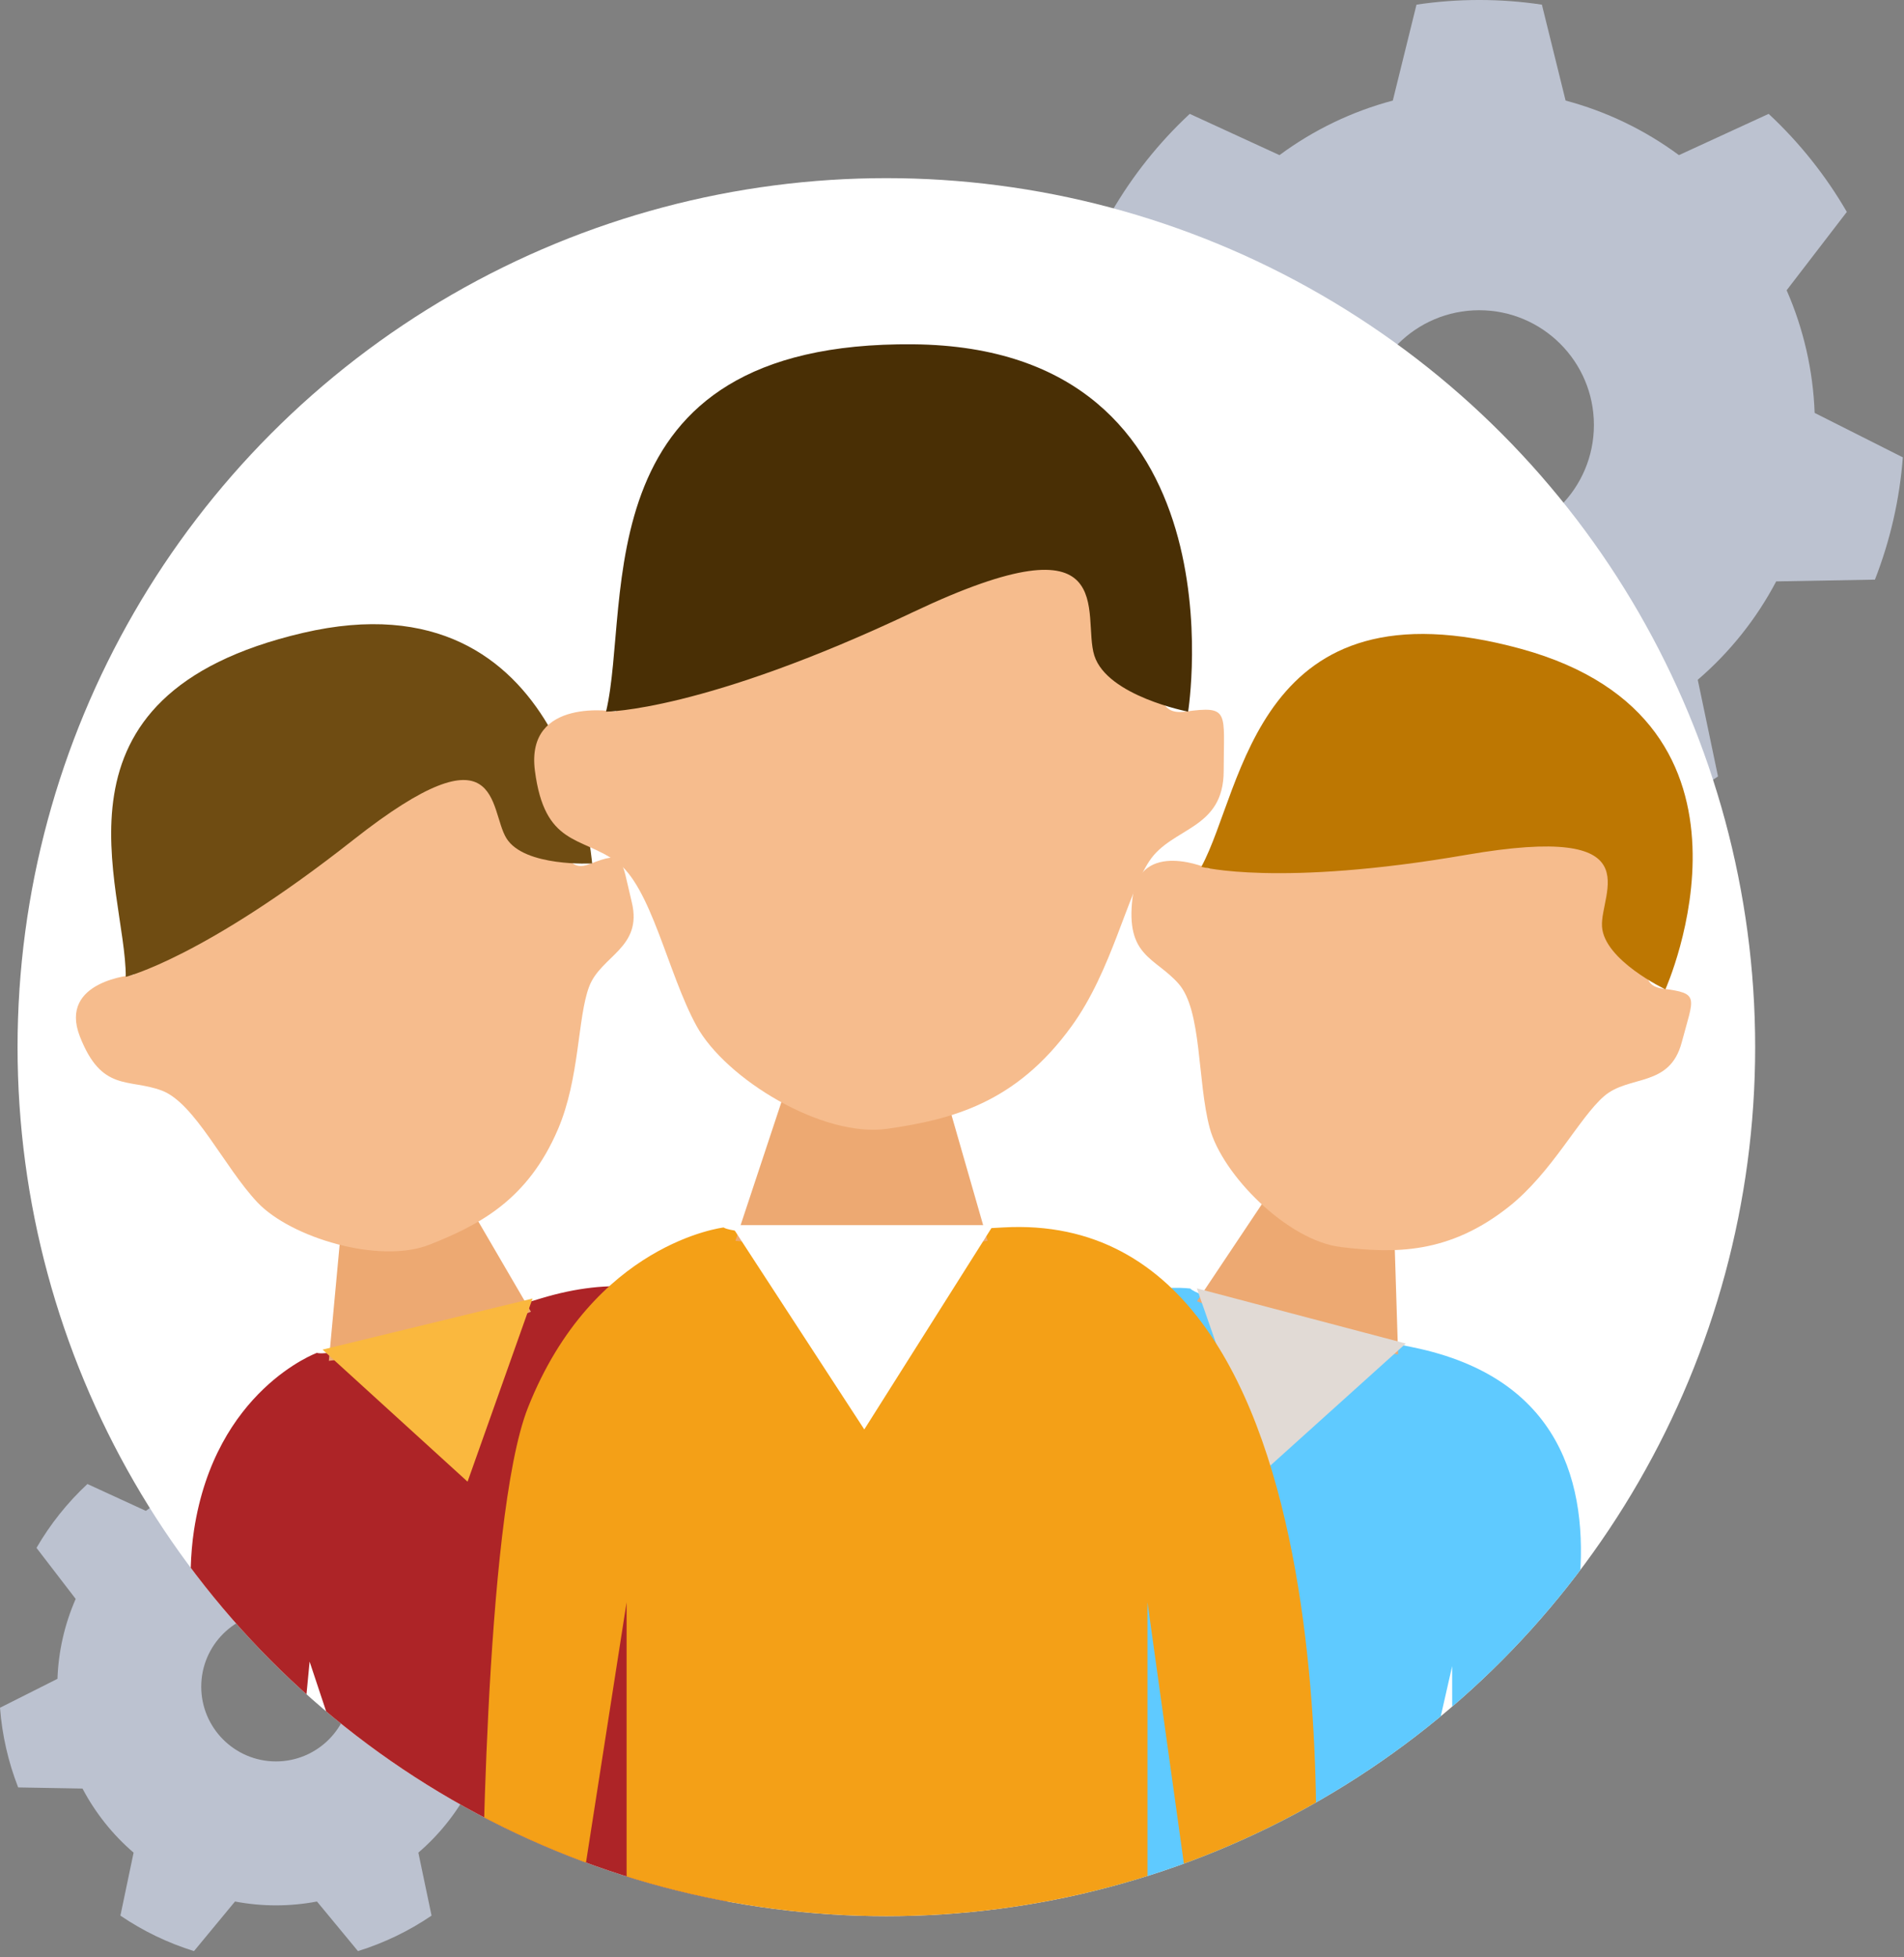 <?xml version="1.0" encoding="UTF-8" standalone="no"?><!DOCTYPE svg PUBLIC "-//W3C//DTD SVG 1.1//EN" "http://www.w3.org/Graphics/SVG/1.1/DTD/svg11.dtd"><svg width="100%" height="100%" viewBox="0 0 72 74" version="1.1" xmlns="http://www.w3.org/2000/svg" xmlns:xlink="http://www.w3.org/1999/xlink" xml:space="preserve" xmlns:serif="http://www.serif.com/" style="fill-rule:evenodd;clip-rule:evenodd;stroke-linejoin:round;stroke-miterlimit:2;"><rect x="0" y="0" width="72" height="74" fill="#808080" stroke="none"/><g><path d="M58.307,0.176c-1.572,-0.235 -3.17,-0.235 -4.742,-0l-0.896,3.626c-1.545,0.411 -3,1.112 -4.285,2.063l-3.394,-1.56c-1.163,1.083 -2.159,2.332 -2.956,3.707l2.276,2.962c-0.642,1.465 -1.001,3.038 -1.058,4.637l-3.336,1.68c0.121,1.585 0.477,3.143 1.055,4.623l3.735,0.067c0.745,1.415 1.751,2.677 2.965,3.719l-0.766,3.655c1.315,0.893 2.755,1.587 4.272,2.057l2.381,-2.878c1.571,0.3 3.185,0.3 4.756,0l2.381,2.878c1.518,-0.47 2.957,-1.164 4.272,-2.057l-0.766,-3.655c1.214,-1.042 2.22,-2.304 2.966,-3.719l3.734,-0.067c0.578,-1.48 0.934,-3.038 1.055,-4.623l-3.335,-1.68c-0.058,-1.599 -0.417,-3.172 -1.059,-4.637l2.276,-2.962c-0.797,-1.375 -1.793,-2.624 -2.956,-3.707l-3.393,1.56c-1.286,-0.951 -2.74,-1.652 -4.286,-2.063l-0.896,-3.626Zm-2.371,11.553c2.394,-0 4.338,1.943 4.338,4.338c0,2.394 -1.944,4.338 -4.338,4.338c-2.394,-0 -4.338,-1.944 -4.338,-4.338c0,-2.395 1.944,-4.338 4.338,-4.338Z" style="fill:#bcc2d0;"/><path d="M11.981,53.415c-1.024,-0.153 -2.065,-0.153 -3.089,-0l-0.584,2.362c-1.007,0.268 -1.954,0.724 -2.792,1.344l-2.21,-1.016c-0.758,0.705 -1.407,1.519 -1.926,2.415l1.482,1.929c-0.418,0.954 -0.652,1.979 -0.689,3.021l-2.173,1.094c0.079,1.033 0.311,2.048 0.687,3.012l2.433,0.043c0.486,0.922 1.141,1.744 1.932,2.423l-0.499,2.381c0.856,0.582 1.794,1.034 2.783,1.341l1.551,-1.875c1.023,0.195 2.075,0.195 3.099,-0l1.55,1.875c0.989,-0.307 1.927,-0.759 2.783,-1.341l-0.499,-2.381c0.791,-0.679 1.447,-1.501 1.932,-2.423l2.433,-0.043c0.377,-0.964 0.608,-1.979 0.687,-3.012l-2.173,-1.094c-0.037,-1.042 -0.271,-2.067 -0.689,-3.021l1.483,-1.929c-0.519,-0.896 -1.168,-1.71 -1.926,-2.415l-2.211,1.016c-0.837,-0.62 -1.785,-1.076 -2.792,-1.344l-0.583,-2.362Zm-1.545,7.526c1.56,-0 2.826,1.266 2.826,2.826c0,1.559 -1.266,2.826 -2.826,2.826c-1.56,-0 -2.826,-1.267 -2.826,-2.826c0,-1.56 1.266,-2.826 2.826,-2.826Z" style="fill:#bcc2d0;"/><circle cx="33.518" cy="39.589" r="32.854" style="fill:#fff;"/><clipPath id="_clip1"><circle cx="33.518" cy="39.589" r="32.854"/></clipPath><g clip-path="url(#_clip1)"><g><path d="M45.014,48.716c-0,-0 -4.046,-0.594 -7.284,3.682c-2.195,2.899 -3.737,8.553 -3.737,8.553l3.229,0.852l1.987,-2.956l2.249,15.338l11.972,-4.66l1.483,-6.533l0.005,3.481l2.687,0.709c0,0 7.034,-13.952 -4.175,-16.245c-8.142,-1.666 -8.416,-2.221 -8.416,-2.221Z" style="fill:#5fcaff;"/><path d="M47.85,45.327l-2.585,3.869l4.104,1.572l3.5,0.435l-0.144,-4.589l-4.875,-1.287Z" style="fill:#eda972;"/><path d="M45.259,48.709l7.901,2.085l-5.458,4.917l-2.443,-7.002Z" style="fill:#e1dad5;"/><path d="M45.72,32.849c0,0 -2.61,-1.173 -2.891,1.078c-0.281,2.251 0.863,2.262 1.744,3.27c0.881,1.007 0.699,3.672 1.171,5.443c0.471,1.771 2.941,4.264 4.963,4.507c2.022,0.243 4.076,0.275 6.346,-1.522c1.645,-1.303 2.661,-3.367 3.607,-4.183c0.945,-0.816 2.481,-0.314 2.935,-2.034c0.455,-1.721 0.697,-1.851 -0.715,-2.03c-1.413,-0.179 0.135,-2.095 -0.332,-3.091c-0.467,-0.995 -3.737,-7.574 -3.737,-7.574l-9.53,2.523l-3.561,3.613Z" style="fill:#f6bc8d;"/><path d="M45.428,32.772c-0,0 2.925,0.772 10.027,-0.454c7.102,-1.225 5.046,1.429 5.125,2.709c0.079,1.281 2.397,2.377 2.397,2.377c0,-0 4.552,-10.134 -5.467,-12.875c-10.018,-2.74 -10.466,5.279 -12.082,8.243Z" style="fill:#bd7702;"/></g><g><path d="M11.986,51.146c-0,0 -3.84,1.405 -4.65,6.707c-0.55,3.595 0.787,9.301 0.787,9.301l3.246,-0.789l0.339,-3.545l3.039,9.139l12.743,1.688l-0,-14.663l1.663,3.059l2.7,-0.657c-0,0 -0.461,-15.618 -11.409,-12.295c-7.952,2.413 -8.458,2.055 -8.458,2.055Z" style="fill:#ad2427;"/><path d="M12.866,46.816l-0.431,4.634l4.358,-0.573l3.285,-1.285l-2.313,-3.966l-4.899,1.19Z" style="fill:#eda972;"/><path d="M12.198,51.024l7.94,-1.93l-2.457,6.923l-5.483,-4.993Z" style="fill:#fab83e;"/><path d="M5.05,36.859c-0,0 -2.854,0.212 -2.03,2.325c0.825,2.113 1.837,1.578 3.092,2.044c1.254,0.466 2.364,2.896 3.622,4.229c1.258,1.333 4.617,2.348 6.511,1.598c1.893,-0.749 3.715,-1.699 4.854,-4.361c0.826,-1.928 0.737,-4.227 1.18,-5.395c0.442,-1.168 2.032,-1.458 1.612,-3.188c-0.421,-1.729 -0.269,-1.959 -1.597,-1.443c-1.327,0.515 -0.878,-1.907 -1.763,-2.56c-0.885,-0.652 -6.894,-4.879 -6.894,-4.879l-7.178,6.757l-1.409,4.873Z" style="fill:#f6bc8d;"/><path d="M4.756,36.931c-0,-0 2.939,-0.715 8.6,-5.175c5.661,-4.461 5.117,-1.148 5.797,-0.06c0.679,1.088 3.239,0.948 3.239,0.948c0,-0 -0.824,-11.078 -10.939,-8.716c-10.114,2.362 -6.688,9.626 -6.697,13.003Z" style="fill:#6f4c12;"/></g><g><path d="M27.366,46.406c0,-0 -4.927,0.575 -7.4,6.808c-1.677,4.226 -1.736,19.746 -1.736,19.746l3.533,-0l1.932,-12.385l0,12.385l19.697,-0l-0,-12.385l1.726,12.385l4.54,-0c-0,-0 2.117,-27.362 -11.736,-26.554c-10.061,0.587 -10.556,-0 -10.556,-0Z" style="fill:#f4a017;"/><path d="M29.644,41.38l-1.834,5.53l5.298,0.593l4.24,-0.593l-1.59,-5.53l-6.114,0Z" style="fill:#eda972;"/><path d="M27.652,46.319l9.909,-0l-4.878,7.723l-5.031,-7.723Z" style="fill:#fff;"/><path d="M23.285,26.905c0,-0 -3.424,-0.589 -3.057,2.236c0.367,2.824 1.712,2.471 3.057,3.413c1.345,0.941 1.957,4.236 3.057,6.237c1.101,2.001 4.769,4.237 7.215,3.884c2.445,-0.353 4.864,-0.972 6.97,-3.884c1.526,-2.109 2.079,-4.943 2.935,-6.237c0.856,-1.295 2.812,-1.177 2.812,-3.413c0,-2.236 0.245,-2.472 -1.467,-2.236c-1.712,0.235 -0.489,-2.59 -1.345,-3.649c-0.856,-1.059 -6.726,-8.003 -6.726,-8.003l-10.394,6.12l-3.057,5.532Z" style="fill:#f6bc8d;"/><path d="M22.918,26.905c0,-0 3.669,-0 11.617,-3.767c7.948,-3.766 6.359,0.118 6.848,1.648c0.489,1.53 3.546,2.119 3.546,2.119c0,-0 2.201,-13.77 -10.394,-13.888c-12.595,-0.118 -10.638,9.768 -11.617,13.888Z" style="fill:#492f05;"/></g></g></g></svg>
